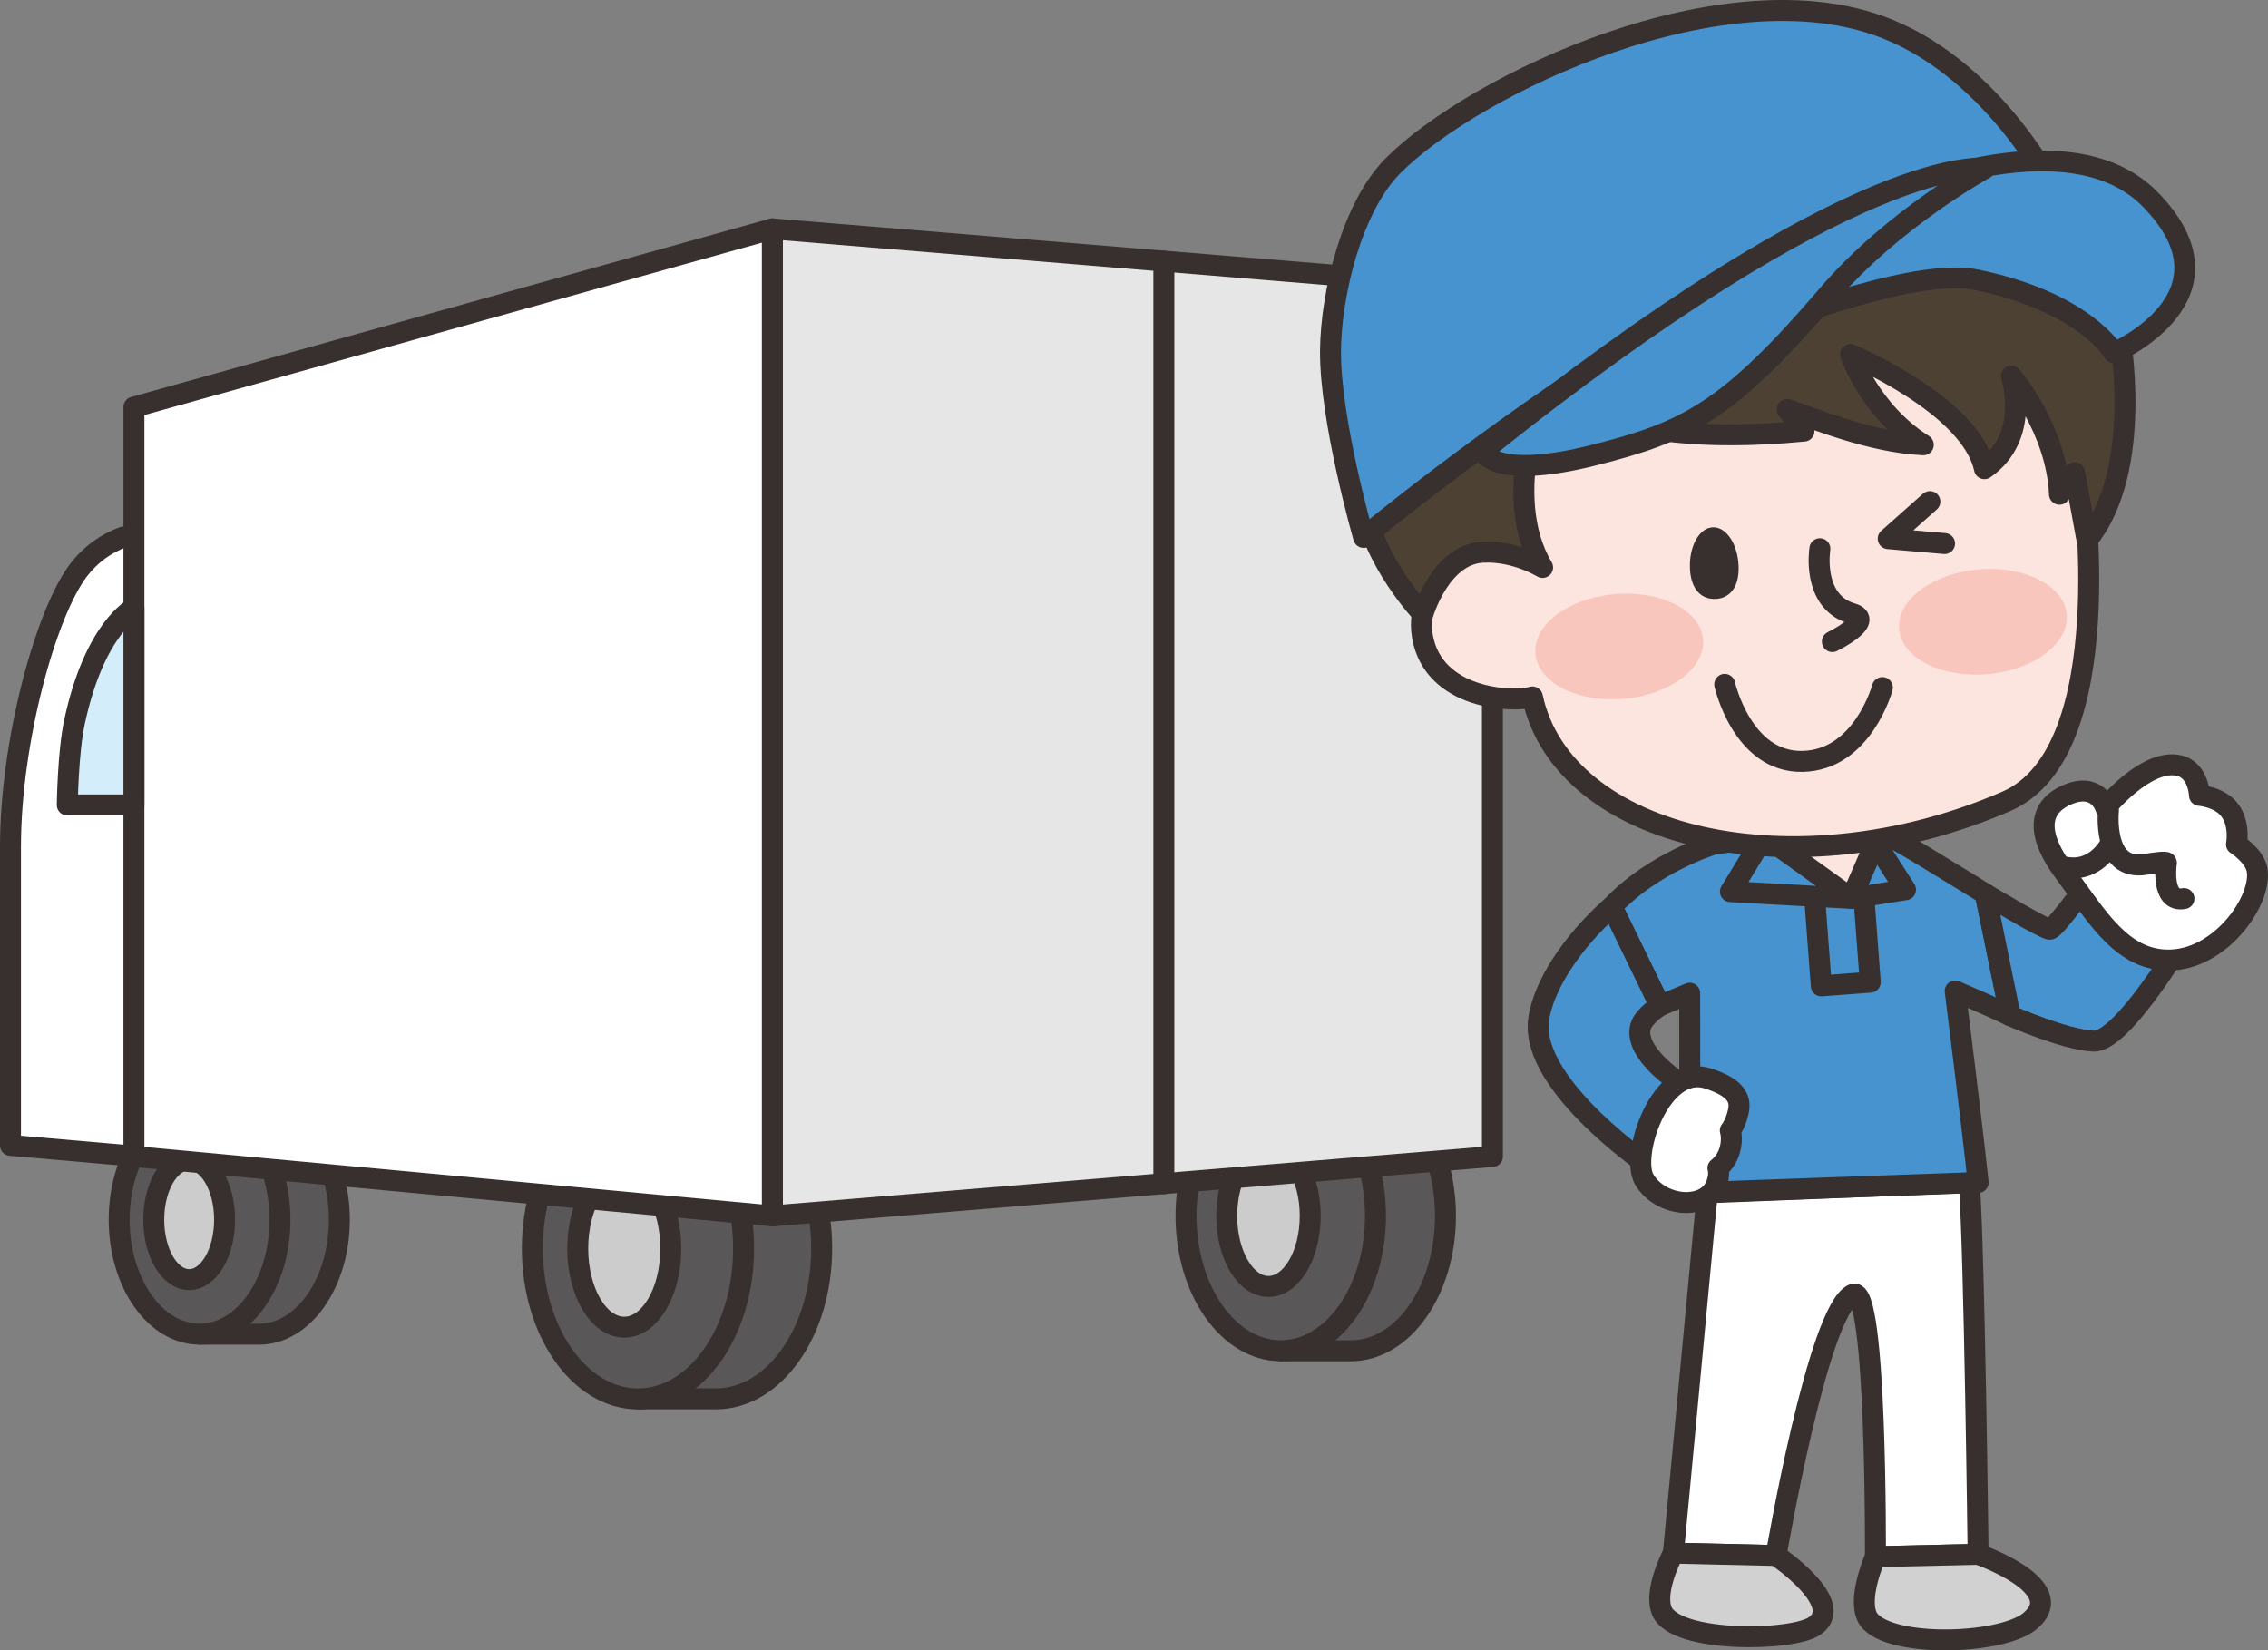<?xml version="1.0" encoding="utf-8"?>
<!-- Generator: Adobe Illustrator 26.2.1, SVG Export Plug-In . SVG Version: 6.00 Build 0)  -->
<svg version="1.1" id="レイヤー_1" xmlns="http://www.w3.org/2000/svg" xmlns:xlink="http://www.w3.org/1999/xlink" x="0px"
	 y="0px" viewBox="0 0 541.08 393.77" style="enable-background:new 0 0 541.08 393.77;" xml:space="preserve">
<rect x="0" y="0" width="541.08" height="393.77" fill="#808080" stroke="none"/>
<style type="text/css">
	.st0{fill:#595757;stroke:#37302E;stroke-width:5;stroke-linecap:round;stroke-linejoin:round;stroke-miterlimit:10;}
	.st1{fill:#CCCCCC;stroke:#37302E;stroke-width:5;stroke-miterlimit:10;}
	.st2{fill:#FFFFFF;stroke:#37302E;stroke-width:5;stroke-linecap:round;stroke-linejoin:round;stroke-miterlimit:10;}
	.st3{fill:#E6E6E6;stroke:#37302E;stroke-width:5;stroke-linecap:round;stroke-linejoin:round;stroke-miterlimit:10;}
	.st4{fill:#D3EDFB;stroke:#37302E;stroke-width:5;stroke-linecap:round;stroke-linejoin:round;stroke-miterlimit:10;}
	.st5{fill:none;stroke:#37302E;stroke-width:5;stroke-linecap:round;stroke-linejoin:round;stroke-miterlimit:10;}
	.st6{fill:#4693D0;stroke:#37302E;stroke-width:5;stroke-linecap:round;stroke-linejoin:round;stroke-miterlimit:10;}
	.st7{fill:#FCE4DF;}
	.st8{fill:#FCE4DF;stroke:#37302E;stroke-width:5;stroke-linecap:round;stroke-linejoin:round;stroke-miterlimit:10;}
	.st9{fill:#4D4133;stroke:#37302E;stroke-width:5;stroke-linecap:round;stroke-linejoin:round;stroke-miterlimit:10;}
	.st10{fill:#F8C6BD;}
	.st11{fill:#37302E;}
	.st12{fill:#D1D1D1;stroke:#37302E;stroke-width:5;stroke-linecap:round;stroke-linejoin:round;stroke-miterlimit:10;}
	.st13{fill:#4693D0;stroke:#37302E;stroke-width:4.955;stroke-linecap:round;stroke-linejoin:round;stroke-miterlimit:10;}
</style>
<g>
	<g>
		<path class="st0" d="M322.25,257.93h-16.7v10.56c-3.65,5.72-5.9,13.29-5.9,21.63c0,8.34,2.25,15.91,5.9,21.62v10.56h16.7
			c12.48,0,22.6-14.41,22.6-32.18C344.86,272.34,334.74,257.93,322.25,257.93z"/>
		<ellipse class="st0" cx="305.55" cy="290.11" rx="22.6" ry="32.18"/>
		<ellipse class="st1" cx="302.62" cy="290.11" rx="9.96" ry="16.84"/>
	</g>
	<g>
		<path class="st0" d="M170.82,262H152.2v11.77c-4.07,6.37-6.58,14.82-6.58,24.11c0,9.3,2.5,17.74,6.58,24.11v11.77h18.63
			c13.92,0,25.2-16.07,25.2-35.89C196.03,278.07,184.74,262,170.82,262z"/>
		<ellipse class="st0" cx="152.2" cy="297.89" rx="25.2" ry="35.89"/>
		<ellipse class="st1" cx="148.93" cy="297.89" rx="11.1" ry="18.78"/>
	</g>
	<path class="st2" d="M57.84,128.12H29.49c-4.24,1.54-7.93,4.24-10.68,7.82C10.97,146.11,2.5,176.86,2.5,202.03
		c0,34.11,0,71.25,0,71.25l30.64,2.67l23.54-26.93L57.84,128.12z"/>
	<g>
		<path class="st0" d="M61.79,263.72H47.61v8.96c-3.1,4.85-5,11.27-5,18.35s1.91,13.5,5,18.35v8.96h14.17
			c10.59,0,19.18-12.23,19.18-27.31C80.96,275.94,72.38,263.72,61.79,263.72z"/>
		<ellipse class="st0" cx="47.61" cy="291.02" rx="19.18" ry="27.31"/>
		<ellipse class="st1" cx="45.13" cy="291.02" rx="8.45" ry="14.29"/>
	</g>
	<polygon class="st3" points="356.05,275.94 184.26,290.11 184.26,54.61 356.05,68.78 	"/>
	<polygon class="st2" points="31.95,275.94 184.26,290.11 184.26,54.61 31.95,97.13 	"/>
	<path class="st4" d="M31.95,145.11c0,0-9.38,4.67-14.2,27.25c-1.54,7.2-1.7,19.71-1.7,19.71h15.9V145.11z"/>
	<line class="st5" x1="277.66" y1="62.32" x2="277.66" y2="282.44"/>
</g>
<g>
	<path class="st2" d="M407.32,284.59l-8.1,85.99l24.5,0.57c0,0,9.99-58.6,18.38-62.33c5.68-2.53,5.32,62.61,5.32,62.61l24.5-0.57
		c0,0-0.85-71.36-2.11-88.73L407.32,284.59z"/>
	<path class="st6" d="M473.64,213.28c0,0-2.79-1.79-14.83-9.1c-8.79-5.34-14.39-7.98-14.39-7.98l-35.63,5.25
		c0,0-14.34,4.33-24.25,14.88l11.49,23.63l7.08-2.98l0.06,47.62l68.76-2.46c-1.41-13.4-5.48-45.68-5.48-45.68s9.28,3.95,13.15,5.89
		L473.64,213.28z"/>
	<path class="st6" d="M384.54,216.32c-9.33,8.22-16.49,18.92-17.49,27.19c-1.89,15.79,27.35,35.43,27.35,35.43l6.18-20.67
		c0,0-11.04-7.1-9.15-13.42c0.74-2.48,4.58-4.89,4.58-4.89L384.54,216.32z"/>
	<path class="st2" d="M392.3,281.48c-3.45-5.76,3.84-27.67,15.05-24.18c7.61,2.37,7.93,5.46,7.34,8.04c-0.7,3.04-1.89,4.4-1.89,4.4
		s0.67,2.04-0.17,4.82c-0.84,2.78-2.78,4.15-2.78,4.15s0.56,1.43-0.38,3.91C407.07,288.96,396.24,288.05,392.3,281.48z"/>
	<path class="st7" d="M447.44,198.62l-6.1,15.44l-20.58-16.16C420.77,197.9,441.91,196.64,447.44,198.62z"/>
	<polygon class="st5" points="420.91,199.45 412.83,212.74 441.66,214.34 	"/>
	<polygon class="st5" points="447.43,201.05 441.66,214.34 454.6,212.28 	"/>
	<polyline class="st5" points="444.65,213.87 446.19,234.35 434.51,235.23 432.96,214.69 	"/>
	<path class="st8" d="M354.33,128.34c0,0-17.5,9.07-14.97,23.53c2.63,15.02,21.52,15.82,26.23,14.42
		c7.3,34.06,62.68,46.75,113.09,24.9c27.42-11.88,18.11-77.14,18.11-77.14l-10.53-46.48L351.23,79.05L354.33,128.34z"/>
	<path class="st9" d="M351.56,42.97c0.43-3.24,8.71-23.61,43.25-26.89c23.46-2.23,21.76-8.4,30.72-12.07c2.84,8.14-5,13.57-5,13.57
		c5.26,0.65,27.1,1.07,38.66,5.34c0,0,47.32,14.99,46.36,56c0,0,6.27,33.03-7.64,49.98l-2.97-16.12l-3.61,5.15
		c-0.65-15.62-11.46-28.17-11.46-28.17s4.74,14.32-6.44,22.07c-3.24-15.24-31.94-27.24-31.94-27.24s4.58,13.47,17.35,21.54
		c-12.6-0.63-25.54-6.1-32.45-8.42l3.99,5.15c-49.29,4.74-61.64-11.04-61.64-11.04s-11.18,25.94-0.72,43.57
		c-7.16-4.04-13.32-3.65-13.32-3.65c-10.93-0.33-15.23,14.8-15.23,14.8s-12.1-12.69-14.21-27.07
		C322.41,100.14,325.35,52.65,351.56,42.97z"/>
	
		<ellipse transform="matrix(0.996 -0.086 0.086 0.996 -11.009 41.241)" class="st10" cx="473.21" cy="148.41" rx="20.07" ry="12.54"/>
	
		<ellipse transform="matrix(0.996 -0.086 0.086 0.996 -11.837 33.799)" class="st10" cx="386.41" cy="154.3" rx="20.07" ry="12.54"/>
	<path class="st5" d="M437.15,153.08c0,0,10.31-5.04,4.68-6.69c-9.72-2.85-7.66-15.46-7.66-15.46"/>
	<path class="st11" d="M403.17,135.52c0.18,5.25,2.86,7.51,6.07,7.39c3.21-0.11,5.72-2.55,5.54-7.79c-0.18-5.27-2.92-9.43-6.14-9.31
		C405.44,125.92,402.99,130.25,403.17,135.52z"/>
	<path class="st5" d="M449.08,164.05c0,0-4.68,17.34-19.06,17.62c-14.37,0.29-18.55-18.38-18.55-18.38"/>
	<polyline class="st5" points="460.41,119.68 450.47,128.52 463.92,129.69 	"/>
	<path class="st12" d="M471.92,370.86c0,0,22.06,7.62,12.48,15.84c-7.02,6.02-35.71,6.55-39.04-1.11
		c-2.11-4.85,2.07-14.16,2.07-14.16L471.92,370.86z"/>
	<path class="st12" d="M423.72,371.14c0,0,16.91,11.36,9.24,16.79c-5.23,3.71-33.12,4.16-36.46-3.49
		c-2.11-4.85,2.71-13.87,2.71-13.87L423.72,371.14z"/>
	<path class="st6" d="M473.64,213.28c0,0,14.29,8.59,15.43,8.43c1.14-0.16,7.16-8.43,7.16-8.43l24.79,10.56
		c0,0-14.66,24.89-21.57,24.57c-6.9-0.32-19.87-6.08-19.87-6.08L473.64,213.28z"/>
	<g>
		<g>
			<path class="st2" d="M518.29,229.04c-9.35,0.52-15.07-6.17-20.9-14.15c-1.59-2.19-3.2-4.46-4.87-6.72
				c-6.32-8.46-6.78-15.23,0.55-18.5c7.41-3.25,9.28,3.06,9.28,3.06s9.62-11.79,17.42-10.08c4.81,1.05,4.96,7.13,4.96,7.13
				s4.97,0.34,7.34,3.69c2.39,3.37,1.49,7.99,1.49,7.99s4.22,2.64,4.9,6C539.79,214.49,530.28,228.36,518.29,229.04z"/>
			<path class="st5" d="M503.02,193.4c0,0-1.56,14.56,8.8,12.84c5.37-0.89,5.02-0.38,5.02-0.38s-1.42,9.63,4.19,8.54"/>
		</g>
		<path class="st5" d="M503.51,201.29c0,0-3.66,7.54-11.65,5.42"/>
	</g>
	<g>
		<path class="st6" d="M490.69,46.5c0,0-14.15-29.07-40.5-39.63C411.8-8.5,351.75,20.08,332.39,39.49
			c-9.95,9.98-14.86,30.73-14.97,44.18c-0.14,16.61,7.91,44.56,7.91,44.56S441.27,31.88,490.69,46.5z"/>
		<path class="st13" d="M504.34,84.2c0,0,31.31-13.49,8.63-36.64c-16.92-17.27-51.86-6.5-71.39,2.69
			c-19.55,9.2-76.62,50.5-84.57,55.59c0,0,88.51-44.41,114.45-39.09C497.4,72.06,504.34,84.2,504.34,84.2z"/>
		<path class="st6" d="M353.68,107.69c0,0,2.65,7.01,26.87,0.84c21.64-5.52,31.59-10.17,55.55-38.18
			c15.54-18.17,37.41-30.14,37.41-30.14S443.73,35.48,353.68,107.69z"/>
	</g>
</g>
</svg>
